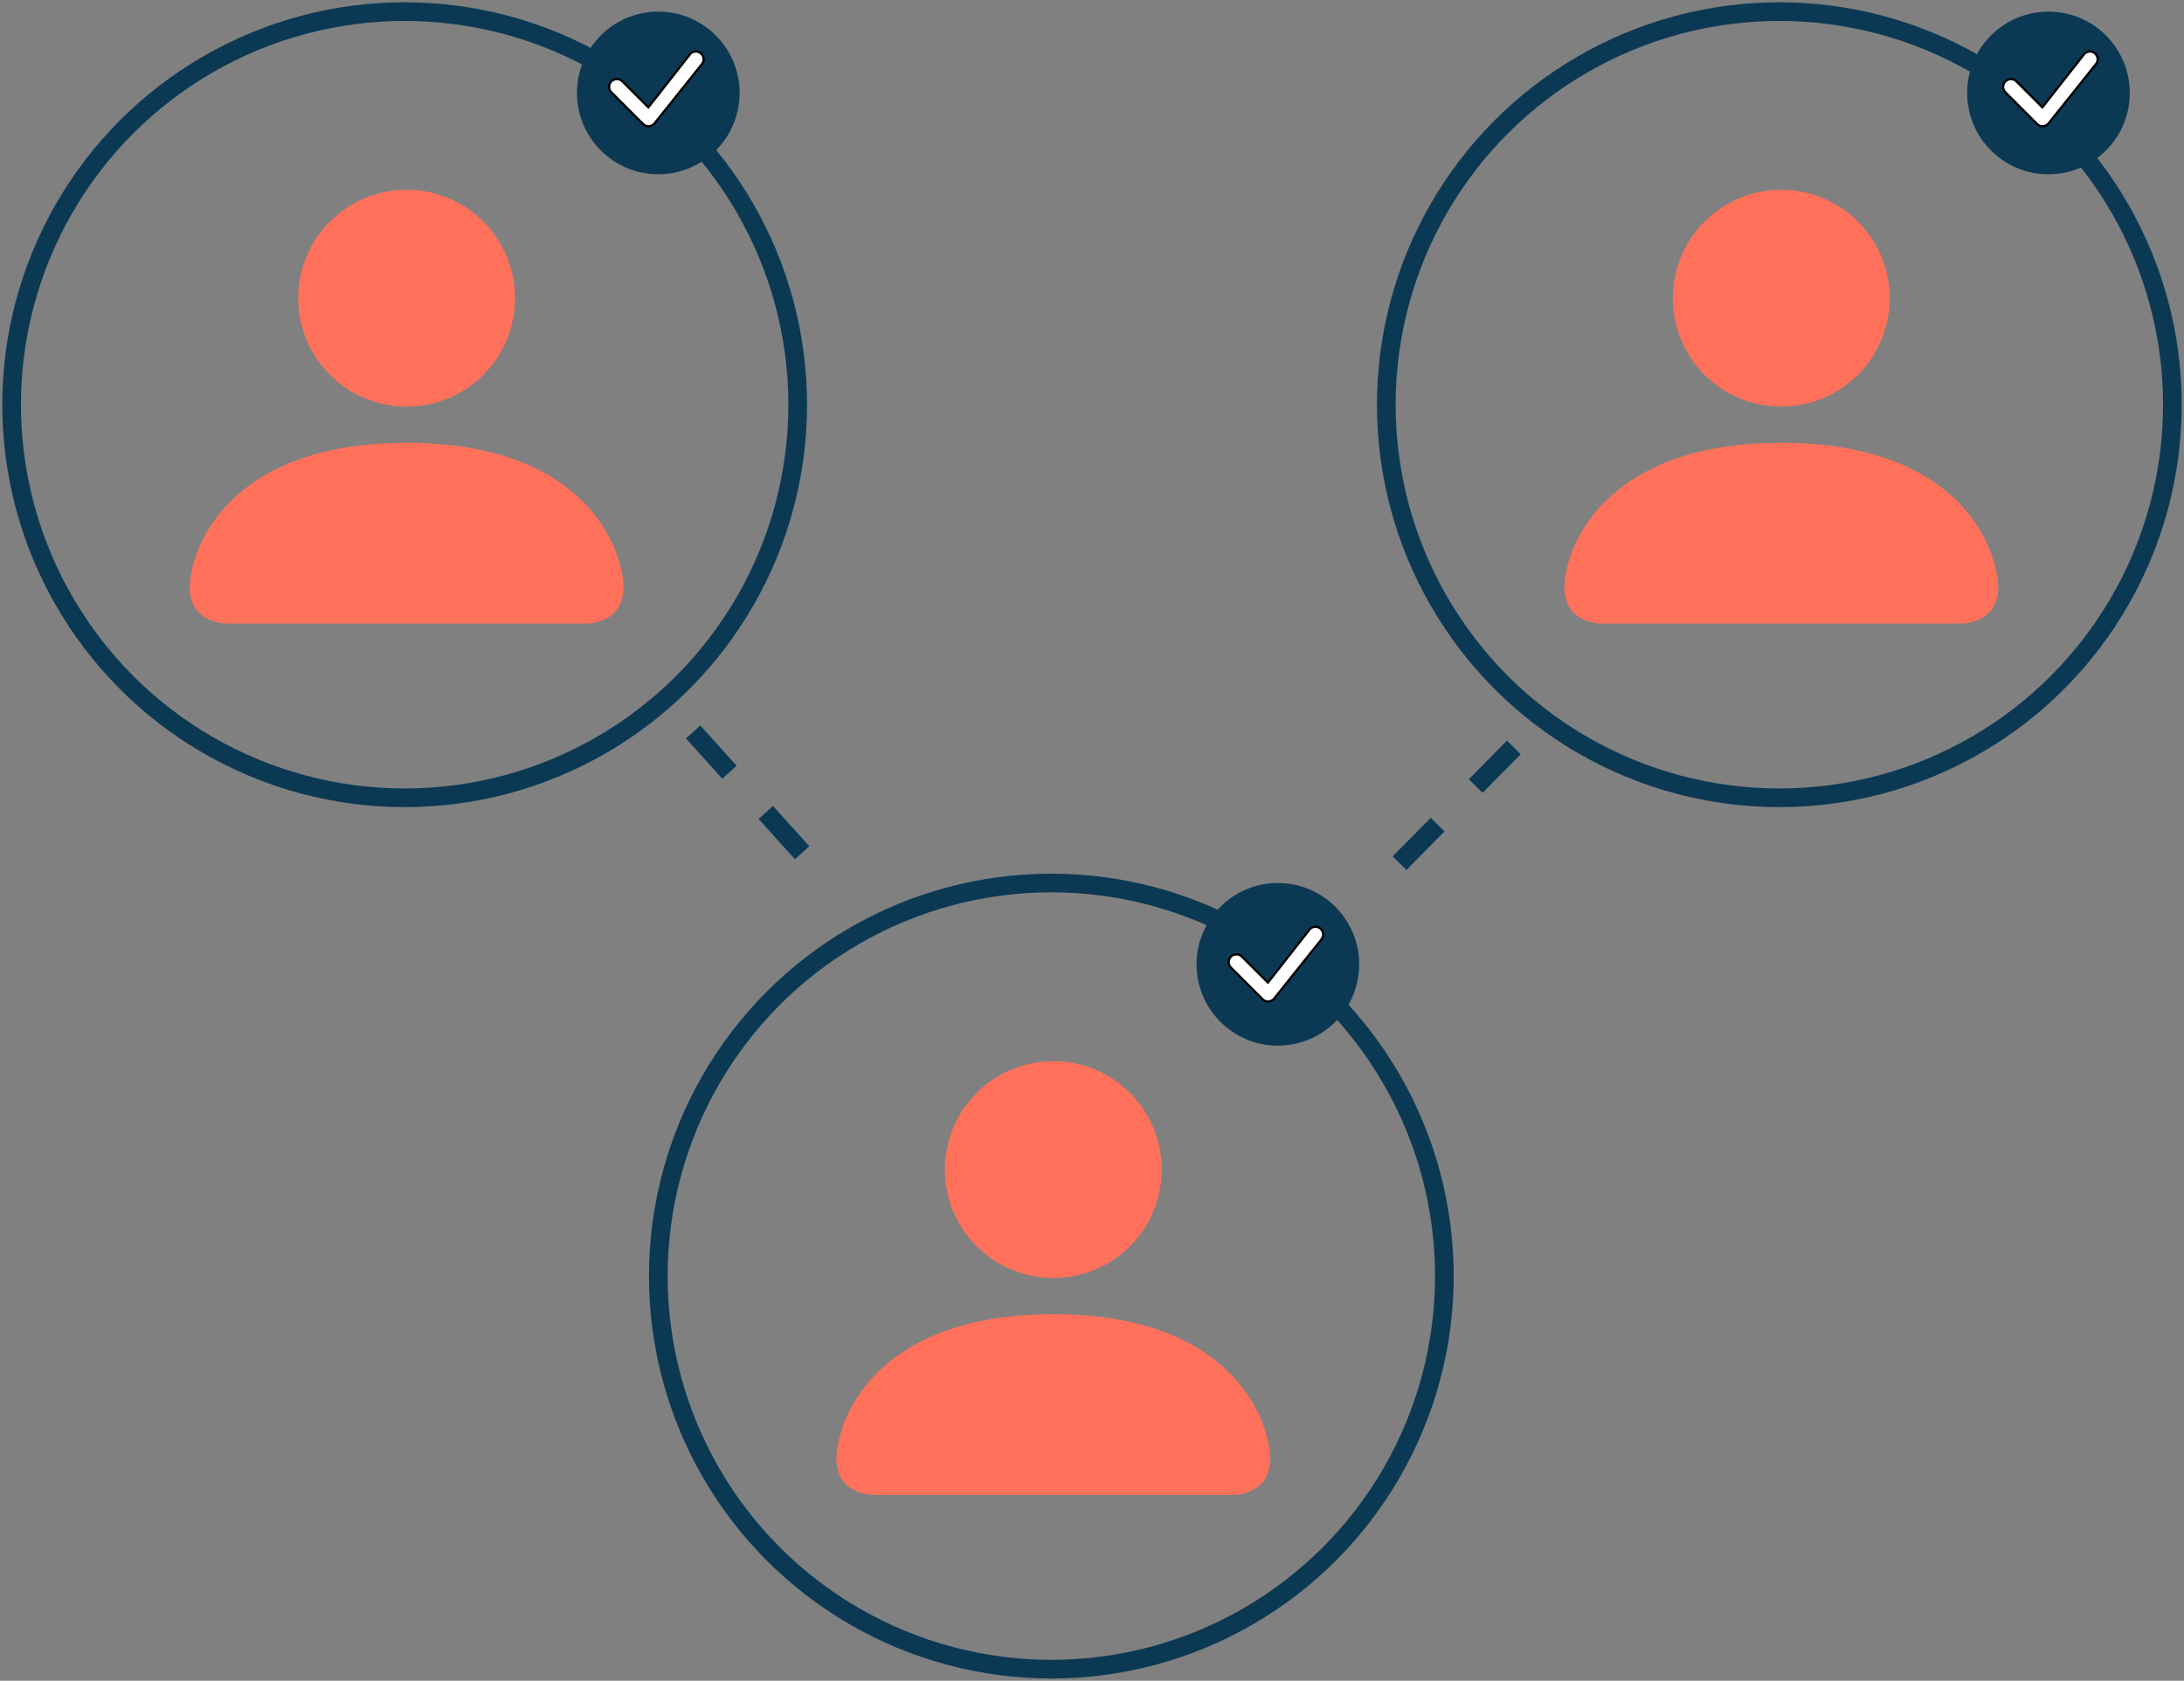 <svg width="564" height="434" viewBox="0 0 564 434" fill="none" xmlns="http://www.w3.org/2000/svg">
<rect x="0" y="0" width="564" height="434" fill="#808080" stroke="none"/>
<circle cx="104.5" cy="104.5" r="101.5" stroke="#0B3954" stroke-width="4.822"/>
<circle cx="271.5" cy="329.5" r="101.5" stroke="#0B3954" stroke-width="4.822"/>
<circle cx="459.5" cy="104.5" r="101.5" stroke="#0B3954" stroke-width="4.822"/>
<path d="M179 189L216 230" stroke="#0B3954" stroke-width="5" stroke-dasharray="14 14"/>
<path d="M390.933 193L352.124 232.292" stroke="#0B3954" stroke-width="5" stroke-dasharray="14 14"/>
<circle cx="170" cy="24" r="21" fill="#0B3954"/>
<circle cx="330" cy="249" r="21" fill="#0B3954"/>
<circle cx="529" cy="24" r="21" fill="#0B3954"/>
<path d="M541.18 16.657L541.173 16.664L541.167 16.672L528.937 31.966C528.755 32.16 528.536 32.316 528.293 32.425L528.412 32.692L528.293 32.425C528.046 32.535 527.78 32.595 527.51 32.6C527.241 32.605 526.973 32.555 526.722 32.454C526.472 32.353 526.245 32.203 526.054 32.012L526.054 32.012L517.939 23.897L517.939 23.897L517.932 23.89C517.734 23.706 517.576 23.485 517.466 23.238C517.357 22.992 517.298 22.726 517.293 22.457C517.288 22.187 517.338 21.92 517.439 21.67C517.54 21.42 517.69 21.193 517.881 21.002C518.071 20.811 518.298 20.661 518.548 20.56L518.439 20.289L518.548 20.56C518.798 20.459 519.066 20.41 519.336 20.414C519.605 20.419 519.871 20.478 520.117 20.588C520.363 20.698 520.585 20.856 520.769 21.053L520.769 21.053L520.776 21.06L527.198 27.479L527.431 27.712L527.635 27.453L538.284 13.884C538.287 13.88 538.29 13.877 538.293 13.874C538.308 13.855 538.313 13.849 538.318 13.844C538.695 13.486 539.196 13.289 539.715 13.293C540.236 13.297 540.734 13.503 541.106 13.867C541.478 14.232 541.693 14.727 541.707 15.247C541.72 15.768 541.531 16.273 541.18 16.657Z" fill="white" stroke="black" stroke-width="0.585"/>
<path d="M181.18 16.657L181.173 16.664L181.167 16.672L168.937 31.966C168.755 32.16 168.536 32.316 168.293 32.425L168.412 32.692L168.293 32.425C168.046 32.535 167.78 32.595 167.51 32.6C167.241 32.605 166.973 32.555 166.722 32.454C166.472 32.353 166.245 32.203 166.054 32.012L166.054 32.012L157.939 23.897L157.939 23.897L157.932 23.89C157.734 23.706 157.576 23.485 157.466 23.238C157.357 22.992 157.298 22.726 157.293 22.457C157.288 22.187 157.338 21.92 157.439 21.67C157.54 21.42 157.69 21.193 157.881 21.002C158.071 20.811 158.298 20.661 158.548 20.56L158.439 20.289L158.548 20.56C158.798 20.459 159.066 20.41 159.336 20.414C159.605 20.419 159.871 20.478 160.117 20.588C160.363 20.698 160.585 20.856 160.769 21.053L160.769 21.053L160.776 21.06L167.198 27.479L167.431 27.712L167.635 27.453L178.284 13.884C178.287 13.88 178.29 13.877 178.293 13.874C178.308 13.855 178.313 13.849 178.318 13.844C178.695 13.486 179.196 13.289 179.715 13.293C180.236 13.297 180.734 13.503 181.106 13.867C181.478 14.232 181.693 14.727 181.707 15.247C181.72 15.768 181.531 16.273 181.18 16.657Z" fill="white" stroke="black" stroke-width="0.585"/>
<path d="M341.18 242.657L341.173 242.664L341.167 242.672L328.937 257.966C328.755 258.16 328.536 258.316 328.293 258.425L328.412 258.692L328.293 258.425C328.046 258.535 327.78 258.595 327.51 258.6C327.241 258.605 326.973 258.555 326.722 258.454C326.472 258.353 326.245 258.203 326.054 258.012L326.054 258.012L317.939 249.897L317.939 249.897L317.932 249.89C317.734 249.706 317.576 249.485 317.466 249.238C317.357 248.992 317.298 248.726 317.293 248.457C317.288 248.187 317.338 247.92 317.439 247.67C317.54 247.42 317.69 247.193 317.881 247.002C318.071 246.811 318.298 246.661 318.548 246.56L318.439 246.289L318.548 246.56C318.798 246.459 319.066 246.41 319.336 246.414C319.605 246.419 319.871 246.478 320.117 246.588C320.363 246.697 320.585 246.856 320.769 247.053L320.769 247.053L320.776 247.06L327.198 253.479L327.431 253.712L327.635 253.453L338.284 239.884C338.287 239.88 338.29 239.877 338.293 239.874C338.308 239.855 338.313 239.849 338.318 239.844C338.695 239.486 339.196 239.289 339.715 239.293C340.236 239.297 340.734 239.503 341.106 239.867C341.478 240.232 341.693 240.727 341.707 241.247C341.72 241.767 341.531 242.273 341.18 242.657Z" fill="white" stroke="black" stroke-width="0.585"/>
<path d="M413.333 161C413.333 161 404 161 404 151.667C404 142.333 413.333 114.333 460 114.333C506.667 114.333 516 142.333 516 151.667C516 161 506.667 161 506.667 161H413.333ZM460 105C467.426 105 474.548 102.05 479.799 96.799C485.05 91.548 488 84.426 488 77C488 69.574 485.05 62.452 479.799 57.201C474.548 51.95 467.426 49 460 49C452.574 49 445.452 51.95 440.201 57.201C434.95 62.452 432 69.574 432 77C432 84.426 434.95 91.548 440.201 96.799C445.452 102.05 452.574 105 460 105Z" fill="#FF715B"/>
<path d="M225.333 386C225.333 386 216 386 216 376.667C216 367.333 225.333 339.333 272 339.333C318.667 339.333 328 367.333 328 376.667C328 386 318.667 386 318.667 386H225.333ZM272 330C279.426 330 286.548 327.05 291.799 321.799C297.05 316.548 300 309.426 300 302C300 294.574 297.05 287.452 291.799 282.201C286.548 276.95 279.426 274 272 274C264.574 274 257.452 276.95 252.201 282.201C246.95 287.452 244 294.574 244 302C244 309.426 246.95 316.548 252.201 321.799C257.452 327.05 264.574 330 272 330Z" fill="#FF715B"/>
<path d="M58.333 161C58.333 161 49 161 49 151.667C49 142.333 58.333 114.333 105 114.333C151.667 114.333 161 142.333 161 151.667C161 161 151.667 161 151.667 161H58.333ZM105 105C112.426 105 119.548 102.05 124.799 96.799C130.05 91.548 133 84.426 133 77C133 69.574 130.05 62.452 124.799 57.201C119.548 51.95 112.426 49 105 49C97.574 49 90.452 51.95 85.201 57.201C79.95 62.452 77 69.574 77 77C77 84.426 79.95 91.548 85.201 96.799C90.452 102.05 97.574 105 105 105Z" fill="#FF715B"/>
</svg>
